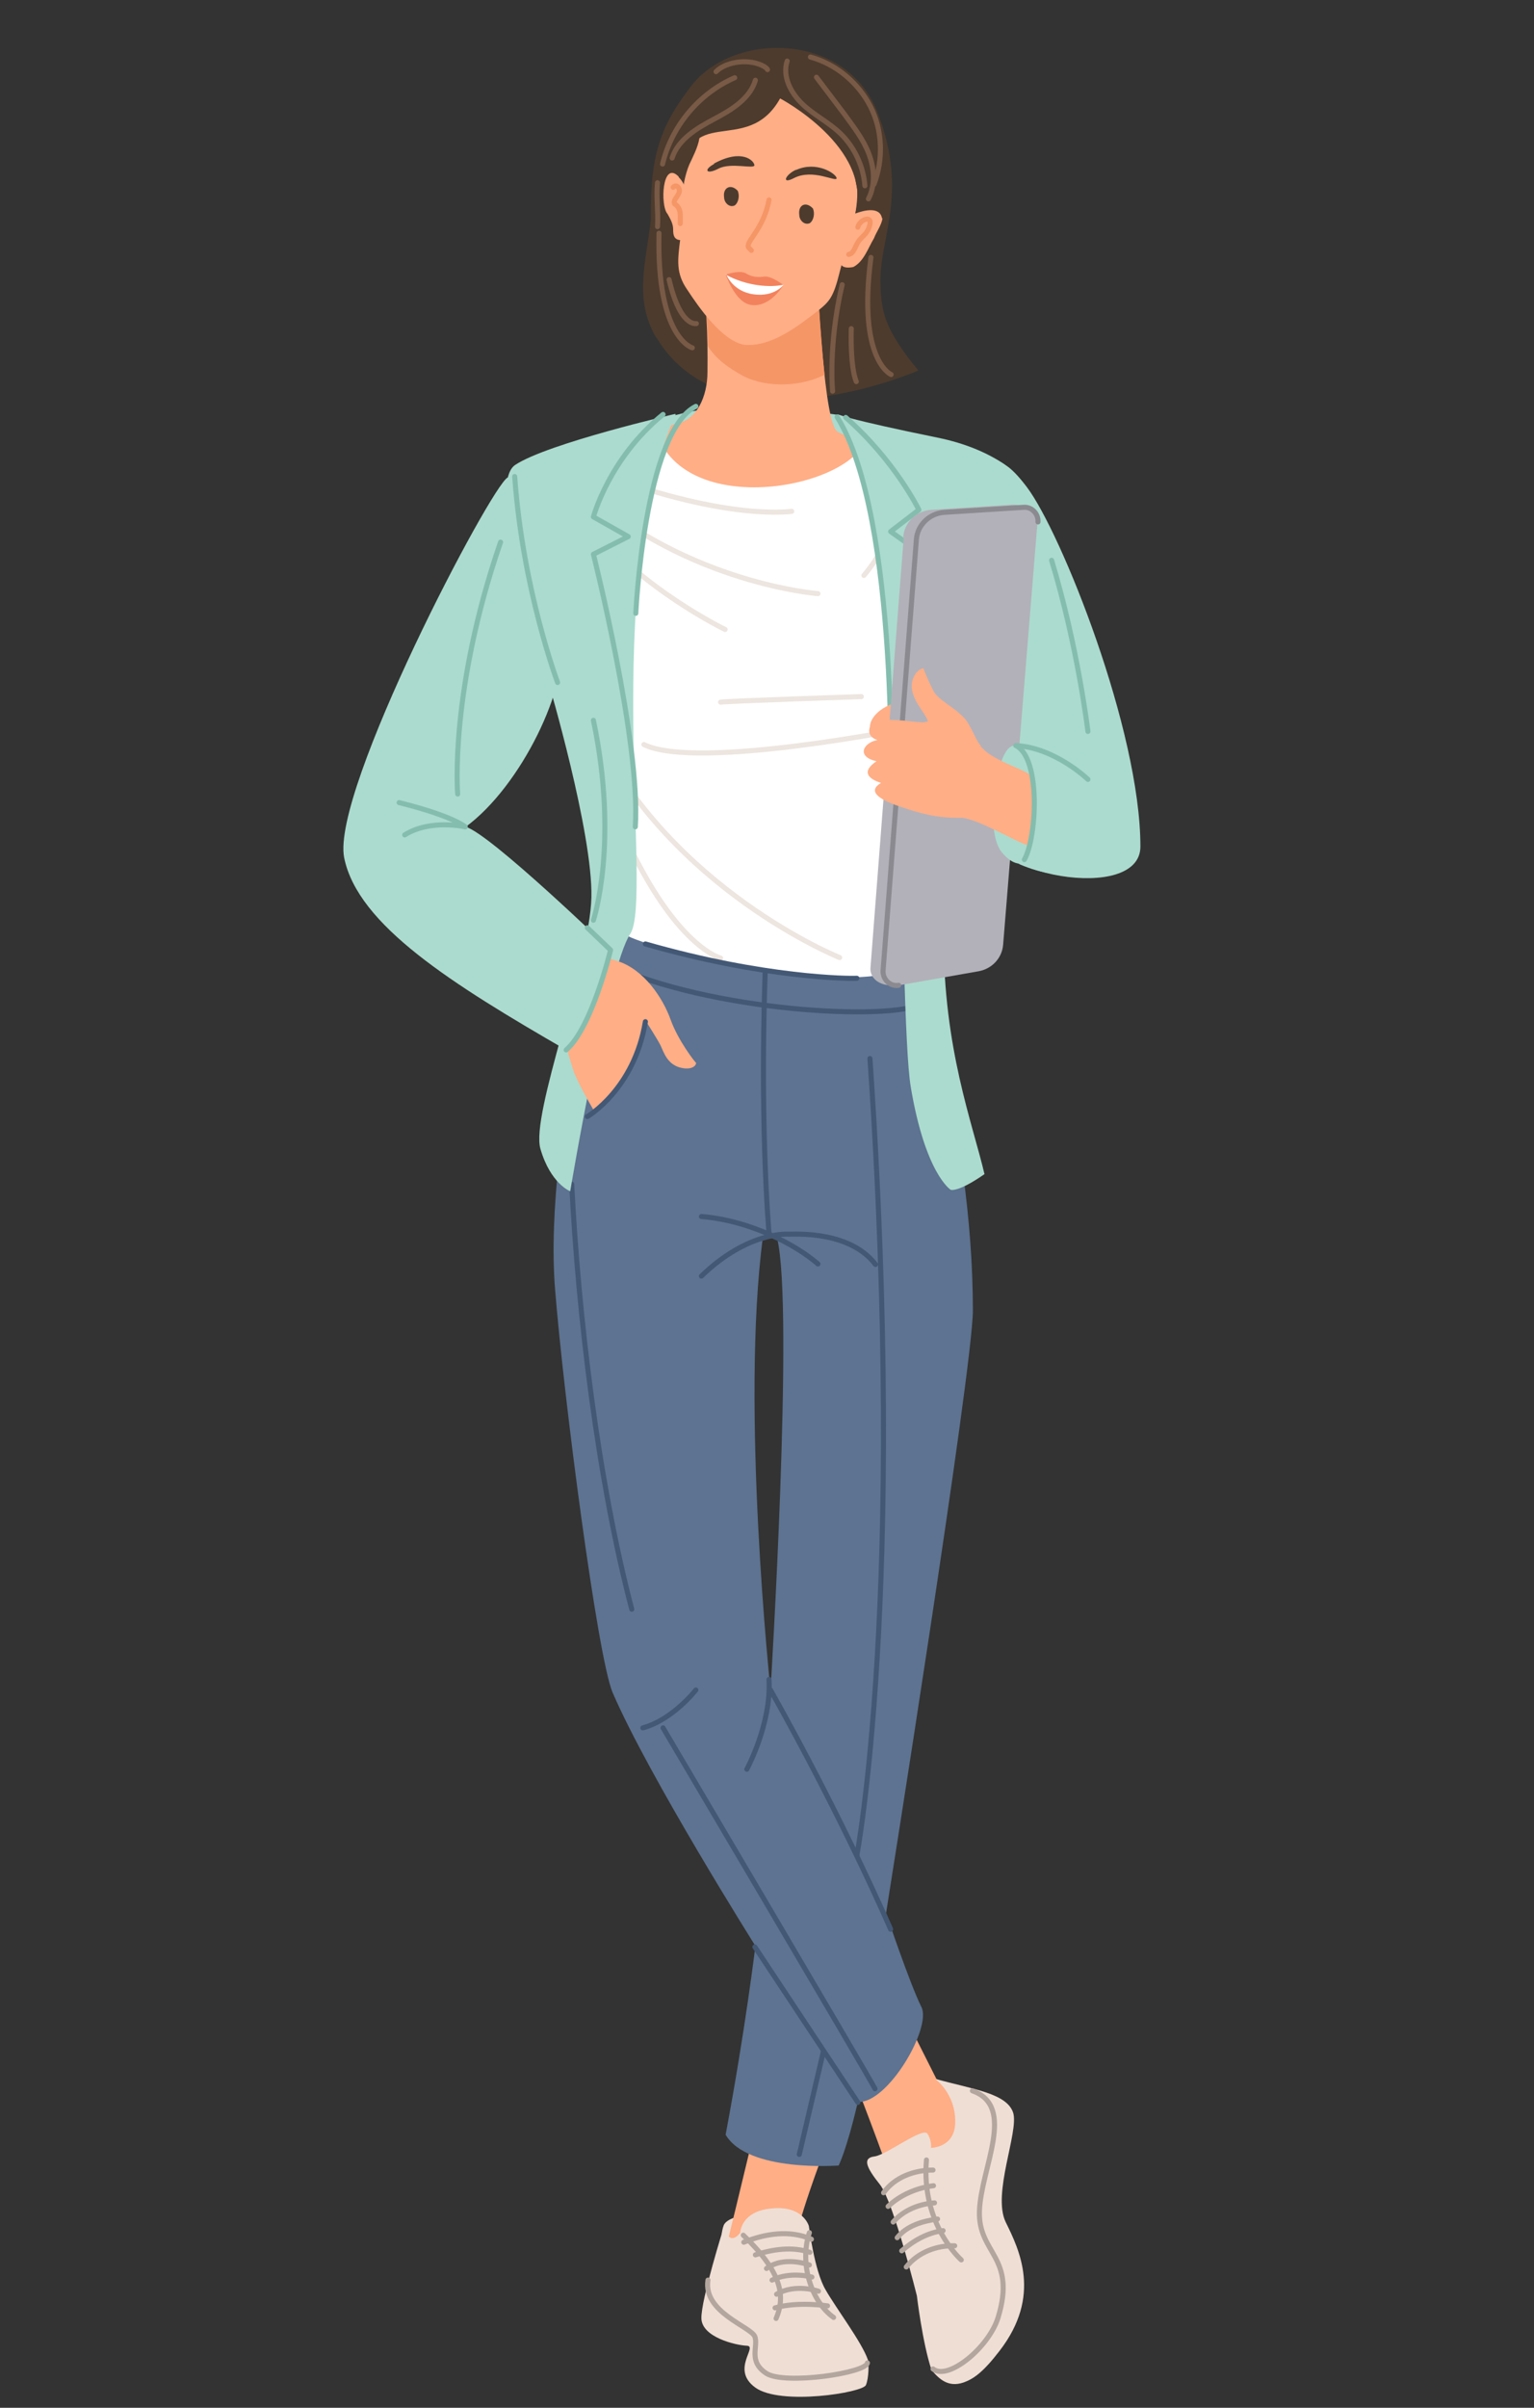 <?xml version="1.0" encoding="UTF-8"?><svg id="Calque_1" xmlns="http://www.w3.org/2000/svg" version="1.1" viewBox="0 0 304 477"><rect x="0" y="0" width="304" height="477" fill="#333333" stroke="none"/><!-- Generator: Adobe Illustrator 29.0.1, SVG Export Plug-In . SVG Version: 2.1.0 Build 192)  --><defs><style>
      .st0, .st1, .st2, .st3, .st4, .st5, .st6, .st7 {
        fill: none;
      }

      .st8 {
        fill: #f59667;
      }

      .st1 {
        stroke: #8b8a91;
      }

      .st1, .st2, .st3, .st4, .st5, .st6, .st7 {
        stroke-linecap: round;
        stroke-width: 1px;
      }

      .st1, .st2, .st3, .st5, .st6, .st7 {
        stroke-linejoin: round;
      }

      .st9 {
        fill: #4d3b2d;
      }

      .st10 {
        fill: #abdbce;
      }

      .st2 {
        stroke: #f59667;
      }

      .st3 {
        stroke: #84bdae;
      }

      .st4 {
        stroke: #b3a69e;
        stroke-miterlimit: 10;
      }

      .st5 {
        stroke: #435875;
      }

      .st11 {
        fill: #fff;
      }

      .st12 {
        fill: #efded4;
      }

      .st13 {
        fill: #b2b1b9;
      }

      .st6 {
        stroke: #ede5df;
      }

      .st14 {
        fill: #5d7391;
      }

      .st15 {
        fill: #f2825d;
      }

      .st7 {
        stroke: #785a46;
      }

      .st16 {
        fill: #ffae86;
      }
    </style></defs><g><g><path class="st16" d="m163.2 396.9c12.1 29.3 17 45.4 17 45.4c0 0 16.4-14.3 14.6-20.9c-1.8-6.7-9.2-9.5-9.2-9.5l-13.4-26.6l-9 11.7z"/><path class="st12" d="m185.6 411.9c7.2 2 14 2.8 15.2 6.7c1.1 3.8-4.2 16-1.5 21.6c2.7 5.5 7.2 14.6-1.2 25.5c-3.3 4.3-5.2 5.6-7.2 6.3c-3 1-4.8-.7-6.3-2.5c-1.8-5.4-2.9-14.7-2.9-14.7c0 0-4.6-18.5-7.3-22c-2.8-3.5-3.5-5.3-1.1-5.6c2.4-.3 9.6-5.9 10.5-4.5c.9 1.4.7 2.8.7 2.8c0 0 4.9 0 4.8-5.3c0-5.4-3.8-8.2-3.8-8.2z"/><path class="st4" d="m183.6 427.9c-1.1 12.8 6.9 19.8 6.9 19.8"/><path class="st4" d="m175.1 434.4c2.2-3.1 6.1-4.5 9.8-4.5"/><path class="st4" d="m176 437.1c2.4-2.3 5.8-3.7 9-4.1"/><path class="st4" d="m177 440.2c2-2.3 5.1-3.6 8.2-3.8"/><path class="st4" d="m177.8 443.3c1.9-2.4 5.1-3.3 8-3.7"/><path class="st4" d="m178.7 445.9c2.3-2 5.1-3.6 8.2-4"/><path class="st4" d="m179.6 449.1c2.3-2.9 6-4.3 9.6-4.2"/><path class="st4" d="m192.7 414.2c8.8 3.1 1.7 15.3 1.4 23.8c-.3 8.5 7.4 9 3.7 21.1c-1.8 5.9-9.9 12.6-12.9 10.2"/></g><g><path class="st12" d="m150.3 451.3c-7.9-2.4-7.8-7.9-6.9-10.4c.9-2.6 11.3-3.7 13.5 1c2.2 4.8-6.6 9.4-6.6 9.4z"/><path class="st16" d="m154.2 403.5c-.5.5-8.9 36.6-10.9 44c-2 7.4 14.8 7.5 13.8.5c-.9-7.1 16.6-47.7 16.6-47.7l-19.5 3.2z"/><path class="st12" d="m143.5 440.9c1 4.6 3.2 1.4 3.2 1.4c0 0 .1-4.3 6.3-4.8c6.2-.6 7.3 3.5 7.3 3.5c0 0 1.1 8.9 3.3 12.6c2.1 3.7 7.2 10.4 8.4 13.9c.2.6.2 3.6-.4 5c-.6 1.5-16.9 4.1-21.9.5c-5-3.6.6-8.2-1.7-8.3c-2.3-.1-8.9-1.7-9-5.4c-.1-3.7 4.5-18.3 4.5-18.3z"/><path class="st4" d="m147.3 442.8c7.4 7.1 8.5 11.9 6.5 16.5"/><path class="st4" d="m160.4 442.3c-2 6 .3 13.6 4.8 16.8"/><path class="st4" d="m147.4 444.2c4.2-1.7 9.1-2.5 13.4-.6"/><path class="st4" d="m149.7 446.7c3.4-1.1 7.3-1.7 10.8-.5"/><path class="st4" d="m151.9 449.4c3.5-2.6 8.5-.7 8.5-.7"/><path class="st4" d="m153 451.7c3.7-1.8 7.9-.6 7.9-.6"/><path class="st4" d="m153.9 454.5c3.7-2.2 8.3-.6 8.3-.6"/><path class="st4" d="m153.6 457.2c4.5-1.3 10.4-.4 10.4-.4"/><path class="st4" d="m140.3 451.7c-1 6.4 8.5 9.2 9.3 11.2c.7 2-1.4 4.9 2.3 7.3c3.7 2.3 19.8-.1 20-2.1"/></g><path class="st14" d="m121.9 173.9c38.6 1.8 58.7 13.5 58.7 13.5c0 0 12.2 35.3 12.2 72.2c0 11.5-17.2 119.4-17.2 119.4c0 0 4.7 14 7 18.6c2.1 4.1-6.7 19.2-12.6 18.8c-2.2 9.5-3.8 12.6-3.8 12.6c0 0-18 1.4-22.4-6.1c3.9-20.7 5.9-37.4 5.9-37.4c0 0-21.1-33.5-28.3-50.2c-3-7.1-9.7-58.5-11.4-79.9c-2.5-31 11.9-81.7 11.9-81.7zm32.1 71.4l-2.8-.3c-4.5 33.7 1.5 89.8 1.5 89.8c0 0 4.7-75.9 1.3-89.5z"/><path class="st5" d="m113.3 234.6c1.3 26 5.2 58.7 11.9 84.2"/><path class="st5" d="m139 252.8c9.3-9 17.3-8.3 17.3-8.3c9.2-.3 14.6 2.5 17.2 6"/><path class="st5" d="m139 241c9.9.8 19 5.8 23.1 9.4"/><path class="st5" d="m152.7 334.8c14.5 25.8 23.8 47.4 23.8 47.4"/><line class="st5" x1="149.6" y1="385.7" x2="170" y2="416.5"/><path class="st5" d="m172.4 209.7c7.3 106.1-2.6 157.9-2.6 157.9"/><line class="st5" x1="163.2" y1="406.3" x2="158.4" y2="426.8"/><path class="st5" d="m127.4 342.3c5.9-1.6 10.5-7.5 10.5-7.5"/><path class="st5" d="m173.4 413.8c-1.2-2.4-42-71.5-42-71.5"/><path class="st5" d="m152.4 332.7c.5 8.8-4.4 17.8-4.4 17.8"/><path class="st5" d="m151.9 185.7c-1.6 35.7.5 58.5.5 58.5"/><path class="st5" d="m120.3 190.9c20.4 9.6 56.3 11.4 62.5 7.9"/><path class="st10" d="m143.7 116.2c45.3 1.2 30.1-33 22.4-34c-7.7-1.1-20.3-3.1-32.1 0c-11.9 3.1-34.8 32.9 9.8 34z"/><g><g><g><path class="st9" d="m130.1 67c-4.7-7.9-1.9-15.5-1.1-23.8c-.2-12.6 2-18.4 8-26.2c8.4-10.8 30.8-10.8 37 5.5c6.2 16.3 0 25 .5 34.2c.2 4.9.7 8.5 7.5 16.7c0 0-38 16.6-51.9-6.5z"/><g><path class="st16" d="m166 85.5c-2.7-1.4-3.8-26.9-4.5-37l-22.6 3.7c1.1 7.1 1.4 14.3 1.3 21.5c0 5-2.2 9.3-5.7 10.1c-5.2 1.2-8 6-10.4 9.5c-.5.8 8.7 2.1 8.8 3.1c0 1 .7 1.8 1.4 2.4c3.7 3.2 8.6 3.7 13.3 3.7c7 0 32.3-3.6 39.2-4.9c-3.1-4.2-16.1-9.7-20.9-12.1z"/><path class="st8" d="m163.4 74.2c-.9-8.6-1.5-19.8-1.8-25.8l-22.6 3.7c.8 5.5 1.2 11 1.3 16.5c1.6 2.5 3.9 4.2 7 5.9c5 2.5 11.7 2 16.2-.3z"/><path class="st16" d="m174.8 43.3c-.4-2.5-3.7-1.6-5.3-1l-1 1.8c-.4 2.4-5 9.9.6 8.8c2.1-1.1 2.9-3.7 4.1-5.7c.5-1.3 1.5-2.6 1.7-4z"/><path class="st0" d="m136.4 36.3c-.1 0-.2 0-.3 0"/><path class="st16" d="m134.8 47.4c-.5 4.1-.9 6.7 1.4 10c2.3 3.5 6.8 10 11.2 10.9c5.4.5 10.5-3.5 14.9-6.9c2.1-1.7 2.9-2.6 4.1-7.5c1.3-5.2 3.6-10.5 3.5-16.2c0-.7-.9-3.1-.4-6.1c2.2-13.8-28.4-20.1-30.9-4.2c-.3 1.8-1.3 3.7-2 5.2c-1.8 4.3-1.6 10-1.9 14.5z"/><path class="st16" d="m134.5 35c-3.3-3.4-3.7 5.8-2.2 7.4c.5.9 1.1 1.9 1.1 3c0 .5 0 1.1.3 1.6c.7 1 2.2.5 2.8-.4c1-1.3.8-3.1.5-4.6c0-1.2-.8-2.1-1-3.2c0-1.4-.5-2.7-1.5-3.7z"/><path class="st9" d="m158.4 42.6c0 1 1 2.1 2.1 1.6c.8-.6 1-2 .6-2.9c-1.4-1.5-3-.7-2.7 1.3z"/><path class="st9" d="m143.5 39.1c0 1 1 2.1 2.1 1.6c.8-.6 1-2 .6-2.9c-1.4-1.5-3-.6-2.7 1.3z"/><path class="st2" d="m152.4 39.6c-1.1 6-4.9 8.4-4 9.5c.2.2.3.3.5.5"/><path class="st2" d="m170 45c.2-.8 1-1.5 1.8-1.6c1.3 0 .3 2.2-.2 2.8c-.6.7-1.3 1.2-1.7 2c-.5.8-.7 2-1.7 2.2"/><path class="st2" d="m133.4 37.1c.7-.8 1.6.4 1.1 1.2c-.2.7-1.2 1.4-.8 2.1c1.4.9 1.1 2.4 1.1 3.9"/><path class="st15" d="m149 57.6c2.3.5 6.3-1.1 6.3-1.1c0 0-2.4-1.9-3.9-1.7c-1.4.2-2.5 0-3.5-.6c-1.2-.8-4.1.2-4.1.2c0 0 2.9 2.7 5.2 3.2z"/><path class="st15" d="m143.8 54.4c4.2 2.3 8.9 2.6 11.5 2c0 0-2.6 4.6-6.5 4c-3.2-.5-5-6.1-5-6.1z"/><path class="st11" d="m143.8 54.4c4.2 2.3 8.9 2.6 11.5 2c0 0-1.8 2.5-6 1.9c-4.2-.6-5.4-4-5.4-4z"/></g><path class="st9" d="m154.6 19.5c-6.7 12-19.2 0-19.1 16.9c-1.3-15 7-26.1 19.1-25.1c11.3 1 28.5 11.2 14.9 31c3.5-13.1-14.9-22.8-14.9-22.8z"/></g><path class="st7" d="m149.7 15.9c-1.1 3.7-4.8 5.9-8.2 7.7c-3.4 1.8-7.1 4-8.3 7.7"/><path class="st7" d="m145.6 15.4c-7.1 3.1-12.5 9.6-14.3 17.1"/><path class="st7" d="m130.3 36.2c-.3 2.8.2 5.9 0 8.7"/><path class="st7" d="m156 12.1c-1 3 .7 6.3 3 8.5c2.3 2.2 5.2 3.6 7.5 5.8c2.8 2.7 4.6 6.5 4.9 10.4"/><path class="st7" d="m141.9 14.2c.9-.9 2.1-1.4 3.3-1.7c3.9-.9 6.7.7 6.9 1.3"/><path class="st7" d="m160.6 11.3c5.1 1.4 9.5 5.1 11.9 9.8c2.4 4.7 2.6 10.5.7 15.4"/><path class="st7" d="m161.8 15.3c1.9 2.5 3.7 4.9 5.6 7.4c1.8 2.5 3.7 4.9 4.8 7.8c1.1 2.9 1.3 6.2-.1 8.9"/></g><path class="st7" d="m130.6 46.2c-.5 20.8 6.6 22.7 6.6 22.7"/><path class="st7" d="m132.6 55.4c2.2 9.5 5.4 8.7 5.4 8.7"/><path class="st7" d="m172.6 51c-2.7 20.4 4 23.2 4 23.2"/><path class="st7" d="m168.7 65.1c-.2 8.2 1 10.5 1 10.5"/><path class="st7" d="m166.9 56.4c-2.8 11.8-1.9 21.1-1.9 21.1"/></g><line class="st6" x1="144.3" y1="132.6" x2="166.8" y2="131.6"/><g><path class="st11" d="m113.3 92.1c9.5-2.7 10.4-4.9 16.5-7.5c4.8 19.1 40.9 12.1 42.2 1.1c10 3.5 19 3.3 22.1 6.3c4.4 4.4-6.6 36.5-6.8 57.1c-.1 11.6-2.9 39.2-2.9 39.2c0 0-3.2 7.5-25.9 4.7c-22.7-2.8-34.5-7.3-34.7-8c-.2-.7-25-88.9-10.4-93.1z"/><path class="st6" d="m117.6 144.4c15.5 32 48.8 45.3 48.8 45.3"/><path class="st6" d="m120 156.3c11.4 30.7 22.8 33.5 22.8 33.5"/><path class="st6" d="m114.6 92.1c26.8 10.8 40.6 9.4 42.3 9.2"/><path class="st6" d="m115.7 97.2c21 18.5 46.4 20.4 46.4 20.4"/><path class="st6" d="m116.8 103.7c10.1 12.9 26.9 21 26.9 21"/><path class="st6" d="m127.6 147.5c10.5 5.2 53-3.4 53-3.4"/><path class="st6" d="m142.8 139.1c.9-.2 27.9-1.1 27.9-1.1"/><path class="st6" d="m178.2 93.4c2.1 10.3-7 20.6-7 20.6"/></g><path class="st10" d="m166 82.1c14.2 22.4 11.9 117.8 14.5 133.3c2.9 17.2 7.9 20.3 7.9 20.3c0 0 1.4.6 6.7-3.1c-2.4-10.2-8.1-24.8-8.1-47.1s6.1-50.1 6.1-50.1c0 0 13.7-38.4 5.7-43.6c-3.4-2.2-7.6-4-13-5.1c-18.1-3.7-19.7-4.6-19.7-4.6z"/><path class="st10" d="m133.9 82.1c-15 33.7-4.4 96.1-9 102.9c-4.5 6.8-11.9 51-11.9 51c0 0-3.9-1.5-5.9-8.4c-2-6.8 9.8-37 10.1-49.8c.3-12.8-8.5-42.6-8.5-42.6c0 0-13.1-38.8-6.6-43.1c6.5-4.3 31.7-10.1 31.7-10.1z"/><path class="st16" d="m113.1 188.5c-5.6 3.5-.8 19.5.5 23.5c1.3 4 10 18.4 12.1 18.7c1.9.2 1.4-1.8 1.4-1.8c0 0 1.8 3.1 3.2 2.3c1.3-.8 0-3.9 0-3.9c0 0 1.9 4.2 3.7 3.6c1.8-.6-1-4.9-1-4.9c0 0 2.7 2.4 3.9 1.5c1.2-.9-5.8-9.9-7.3-13.8c-1.5-3.9-1.6-11.4-1.6-11.4c0 0 2.3 3.6 2.9 4.8c.6 1.2 1.3 4 4.4 4.5c2.4.4 2.8-1 2.6-1.1c-.1 0-3.5-4.3-5-8.5c-1.5-4.2-5.2-9.9-10.5-11.6c-5.3-1.6-7-3.5-9.3-2z"/><path class="st10" d="m111.3 125.8c-3.8-23.8-7.5-32.8-10.7-31.2c-3.3 1.7-35 62-32.4 75.3c2.7 13.4 21.5 25.1 44 38.1c6.5-7.5 8.8-19.8 8.8-19.8c0 0-23.8-23-28.7-24.4c10.9-8 20.6-27.8 19-38.1z"/><path class="st10" d="m189.3 109.4c4.2-19.5 7.4-21.9 14.2-12.9c6.8 9 22.5 48.2 22.5 71.2c0 11.4-31.6 5.7-31.6-4.7s3.9-19.2 3.9-19.2c0 0-14.2-10.7-9.1-34.5z"/><path class="st14" d="m127.9 203.1c-4.5 16.5-12 17-11.5 17.5c.5.6-6.7 23.2 6 20.4s31.6-6.8 23.7-14.5c-14.7-14.2-18.1-23.5-18.1-23.5z"/><path class="st5" d="m127.9 202.4c-2.2 13.4-11.5 18.8-11.5 18.8"/><path class="st5" d="m127.9 187c23.6 6.8 40.5 6.9 41.9 6.8"/><path class="st3" d="m131.4 82.1c-10.7 8.7-13.8 20.3-13.8 20.3l6.9 3.9l-6.9 3.5s9.4 37.3 8.3 54"/><path class="st3" d="m137.9 80.5c-10.2 5.1-11.9 41-11.9 41"/><path class="st3" d="m165.9 82.6c12.4 19.9 10.6 77.9 10.6 77.9"/><path class="st3" d="m167.6 82.7c9.8 8.6 14.5 18.3 14.5 18.3l-5.6 4.3l6.3 4.5l-2.9 35"/><g><g><path class="st16" d="m179.9 138.8c-4.5.3-7.6 3.1-7.5 5.3s6.1 3.9 7.5.7c1.4-3.2 0-6 0-6z"/><path class="st13" d="m179.1 106.4l-6.6 85.4c-.1 1.7 1.4 3.7 5.2 3.4l13.9-3.4c2.6-.5 4.6-2.6 4.8-5.3l9.2-83.5c.1-1.6-2.3-3.2-5.3-3l-15.8 1c-2.9.2-5.3 2.5-5.5 5.4z"/></g><path class="st13" d="m181.6 106.9l-6.6 85.4c-.1 1.7 1.4 3.2 3.1 2.9l15.9-2.8c2.6-.5 4.6-2.6 4.8-5.3l6.8-83.6c.1-1.6-1.2-3-2.8-2.9l-15.8 1c-2.9.2-5.3 2.5-5.5 5.4z"/><path class="st1" d="m205.7 103.4c.1-1.6-1.2-3-2.8-2.9l-15.8 1c-2.9.2-5.3 2.5-5.5 5.4l-6.6 85.4c-.1 1.7 1.4 3.2 3.1 2.9"/><path class="st10" d="m201.3 147.8c-3.6-1.3-6.5 16.5-2.8 21c3.7 4.5 7 2.1 10.8-4.4c3.3-5.6-4.2-13.7-6.6-15.9c-.4-.4-1.4-.6-1.4-.6z"/><g><path class="st16" d="m194.4 147.8c-1.4-1.6-2.3-5.4-4.3-6.3c-2-.9-5.6 1.7-7.4 1.6c-1.8-.1-4.1-.5-7-.5c-2.7-1.2-5.2 3-1.8 4c-2.8.5-4.3 3.3-.2 4.2c-3.1 2.1-1.6 3.5.9 4.3c-2.7 1.6-.6 3.2 3.5 4.6c4.1 1.4 7.4 2.4 12.2 2.3c3.8 0 13.9 6.7 14.5 5.5c1.1-2.1.9-10.4.2-13c-.5-2-7.8-3.2-10.7-6.7z"/><path class="st16" d="m181.7 133.1c-2.7 3.5.7 6.9 1.9 9.1c1.2 2.2-.1 5.3-.1 5.3c0 0 9.3-1.6 8.7-3.3c-1.1-3.4-6-5-7.2-7.3s-2-4.5-2-4.5c0 0-.7 0-1.3.8z"/></g><path class="st10" d="m201.2 147.8c5.8 2.1 3.8 24.2.6 23.3c0 0 7.8 3.7 12.6 1.3c4.8-2.4 5.8-14.3 0-18.9c-5.8-4.7-13.2-5.6-13.2-5.6z"/></g><path class="st3" d="m102 94.4c1.6 22.5 8.5 40.8 8.5 40.8"/><path class="st3" d="m117.6 142.7c5.1 24.3 0 39.6 0 39.6"/><path class="st3" d="m79.1 159c10.8 2.7 13.1 4.8 13.1 4.8c0 0-6.9-1.6-12 1.6"/><path class="st3" d="m116.4 183.8c2.3 2.2 4.6 4.4 4.6 4.4c0 0-3.7 15.4-8.8 19.8"/><path class="st3" d="m99.2 107.4c-10.2 29.6-8.5 49.9-8.5 49.9"/><path class="st3" d="m215.6 154.4s-6.5-6.3-14.3-6.7c5 2.4 4.2 18.2 1.7 22.6"/><path class="st3" d="m208.4 111c5.2 17.1 7.2 33.9 7.2 33.9"/></g><path class="st9" d="m141.5 32.4c5.5-3 7.9-.6 8 .3c.1.9-4.6-.6-7.1.7c-2.5 1.3-3 .2-.9-.9z"/><path class="st9" d="m157.7 33.7c4.1-1.9 8 .7 8.1 1.6c0 .9-4.7-2-8.5 0c-2.5 1.3-1.7-.7.5-1.7z"/></svg>